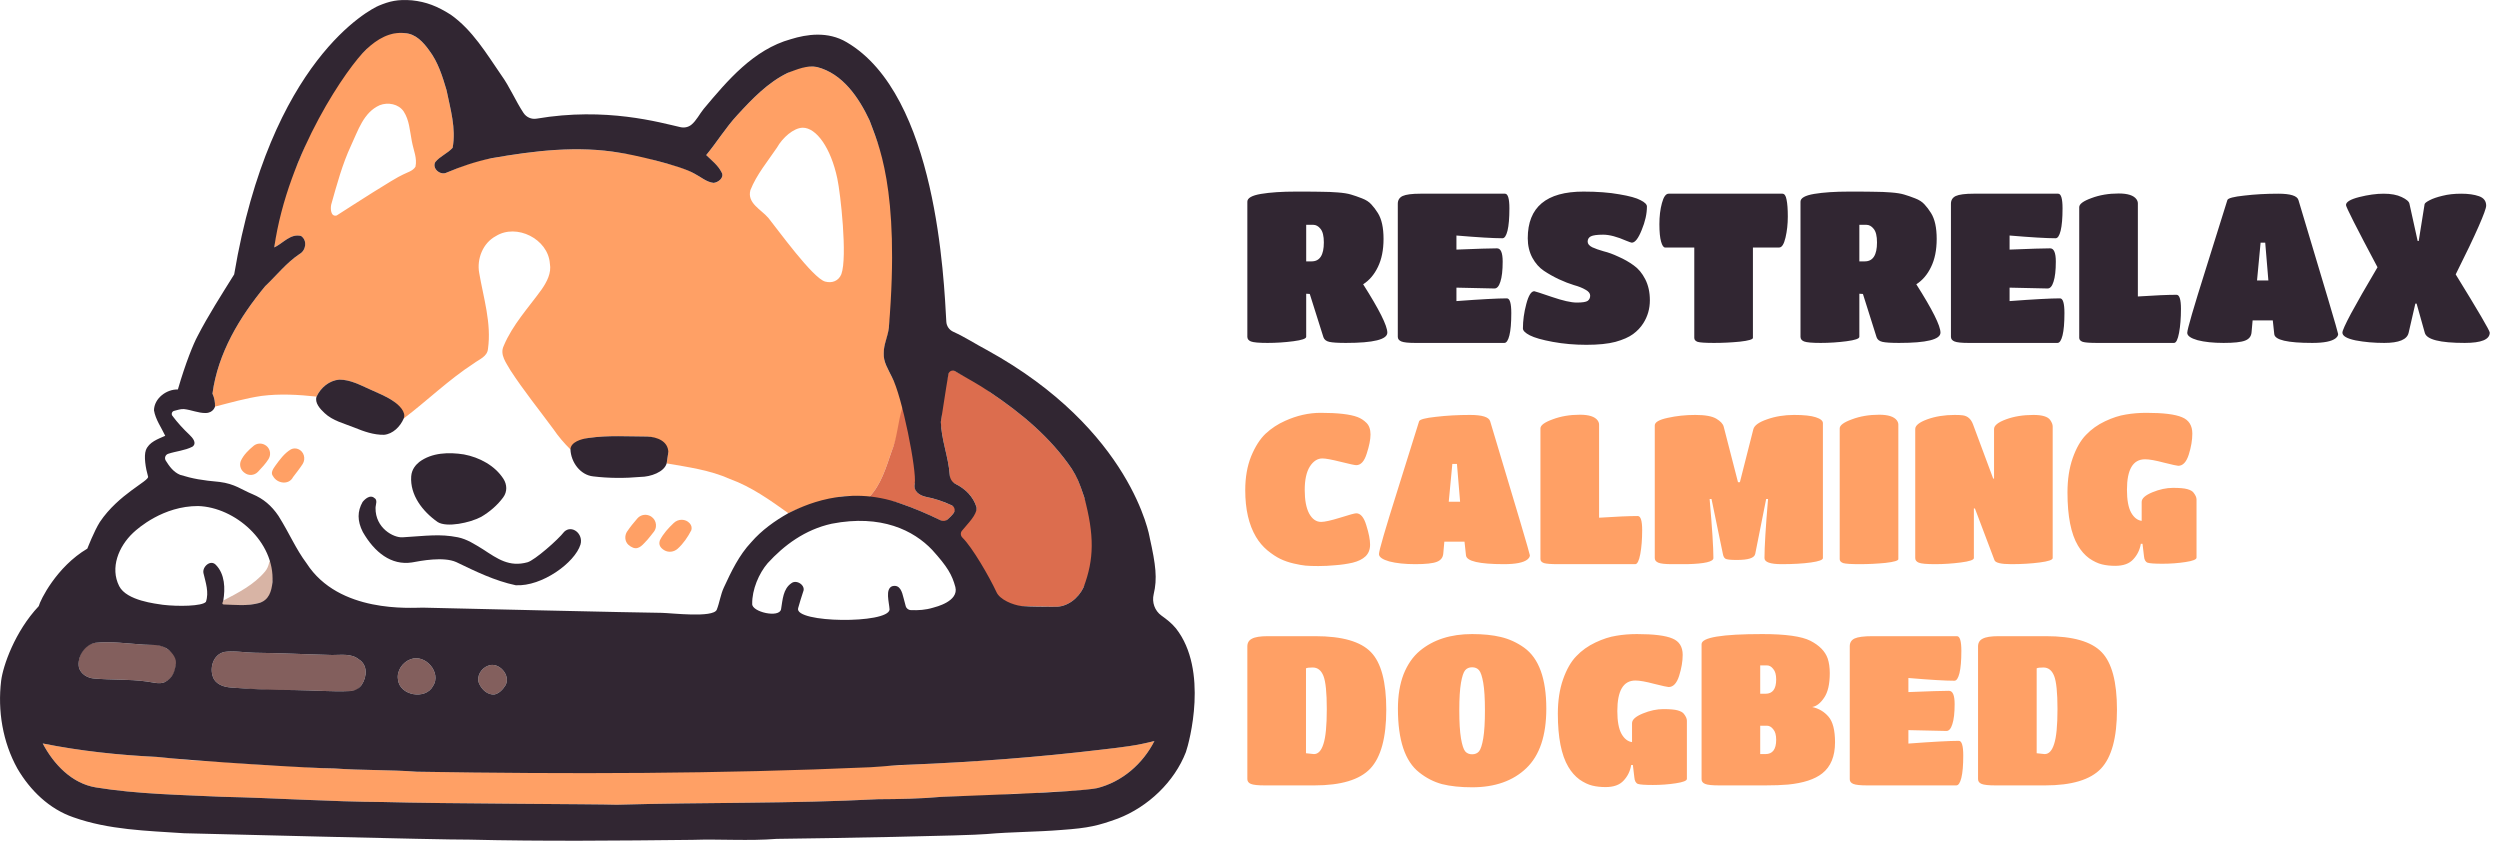 <svg xmlns="http://www.w3.org/2000/svg" width="226" height="76" viewBox="0 0 226 76" fill="none"><g clip-path="url(#clip0_2251_28)"><path d="M24.588 50.821C24.786 51.479 24.777 52.036 24.637 52.604C24.635 52.615 24.633 52.626 24.633 52.636C24.664 53.486 24.635 54.24 23.409 54.512C22.331 54.8 21.195 54.727 20.085 54.702C19.978 54.7 19.921 54.574 19.991 54.493C20.049 54.426 20.106 54.362 20.172 54.305C20.18 54.296 20.191 54.29 20.202 54.283C21.548 53.574 22.954 52.865 23.952 51.675C24.162 51.434 24.273 51.135 24.341 50.825C24.369 50.697 24.549 50.693 24.588 50.819V50.821Z" fill="#D8B4A5"></path><path d="M33.111 4.467C34.071 3.266 35.264 2.839 36.615 3.004C37.587 3.059 38.278 3.832 38.808 4.571C39.599 5.618 39.997 6.897 40.365 8.143C40.714 9.856 41.241 11.601 40.918 13.365C40.461 13.876 39.778 14.123 39.346 14.664C39.038 15.253 39.827 15.894 40.382 15.606C41.688 15.055 42.945 14.497 44.419 14.307C48.263 13.636 52.218 13.143 56.097 13.824C56.901 13.921 57.727 13.959 58.495 14.254C59.916 14.779 61.475 14.922 62.794 15.71C63.357 15.997 63.864 16.469 64.515 16.537C64.942 16.49 65.508 16.052 65.227 15.576C64.91 14.946 64.334 14.506 63.84 14.023C64.819 12.842 65.614 11.52 66.663 10.396C68.001 8.942 69.405 7.468 71.207 6.592C72.026 6.182 72.755 5.857 73.851 6.062C76.178 6.648 77.641 8.83 78.609 10.887C79.3 12.838 81.936 19.463 81.87 20.86C81.798 22.851 80.398 28.736 80.353 29.596C80.328 30.399 79.877 31.124 79.888 31.933C79.843 32.719 80.3 33.394 80.621 34.075C81.062 34.941 81.642 35.643 81.91 36.575C81.479 37.89 81.13 39.546 80.592 40.832C80.085 42.295 79.649 43.837 78.537 44.975C77.401 44.83 76.21 44.676 75.131 45.163C73.804 45.435 72.496 45.804 71.27 46.394C69.609 45.21 67.918 43.999 65.987 43.303C64.181 42.491 62.196 42.226 60.265 41.891C60.322 41.554 60.367 41.214 60.418 40.879C59.922 40.278 59.395 39.507 58.539 39.465C56.767 39.46 54.985 39.334 53.224 39.591C52.543 39.672 52.058 40.204 51.569 40.629C50.994 40.065 50.471 39.447 50.018 38.783C48.721 37.021 47.34 35.316 46.147 33.482C45.776 32.82 45.155 32.066 45.534 31.271C46.332 29.361 47.765 27.826 48.963 26.168C49.431 25.487 49.867 24.681 49.708 23.825C49.55 21.601 46.695 20.175 44.826 21.343C43.654 21.965 43.084 23.406 43.322 24.688C43.709 26.944 44.438 29.214 44.115 31.527C44.062 32.234 43.322 32.482 42.837 32.847C40.576 34.313 38.638 36.205 36.498 37.831C36.277 37.254 36.068 36.605 35.532 36.246C34.866 35.791 34.105 35.515 33.382 35.171C32.518 34.785 31.637 34.315 30.665 34.319C29.765 34.398 28.991 35.045 28.619 35.853C26.97 35.675 25.303 35.581 23.654 35.789C22.225 36 20.834 36.397 19.436 36.758C19.453 36.35 19.376 35.953 19.206 35.584C19.7 31.922 21.654 28.669 23.971 25.873C25.001 24.901 25.883 23.763 27.07 22.968C27.664 22.648 27.804 21.732 27.217 21.332C26.258 21.087 25.579 22.005 24.792 22.368C24.918 20.64 25.198 18.961 25.741 17.336C25.809 16.262 26.756 15.433 27.038 14.418C27.785 12.825 28.244 11.084 29.299 9.646C30.233 7.703 31.522 5.921 33.111 4.467ZM34.326 9.51C32.854 10.161 32.371 11.81 31.735 13.152C30.94 14.858 30.455 16.68 29.944 18.485C29.861 18.846 29.887 19.623 30.435 19.48C31.886 18.553 35.632 16.125 36.434 15.779C36.821 15.576 37.308 15.471 37.557 15.076C37.727 14.288 37.389 13.626 37.23 12.769C37.032 11.735 37.006 10.879 36.494 10.078C36.028 9.388 35.064 9.221 34.326 9.51ZM70.239 13.342C69.394 14.593 68.401 15.772 67.835 17.191C67.525 18.366 68.78 18.916 69.456 19.696C70.256 20.679 73.483 25.164 74.597 25.455C75.231 25.623 75.81 25.395 76.059 24.786C76.622 23.227 75.98 17.453 75.693 16.138C75.106 13.359 73.795 11.541 72.564 11.545C71.734 11.562 70.734 12.455 70.239 13.342Z" fill="#FFA065"></path><path d="M21.791 41.624C22.031 41.109 22.471 40.682 22.924 40.306C23.19 40.086 23.558 40.039 23.873 40.18C23.877 40.18 23.882 40.184 23.886 40.186C24.386 40.41 24.569 41.028 24.279 41.493C24.02 41.912 23.667 42.282 23.322 42.649C22.997 42.995 22.463 43.033 22.095 42.734C22.067 42.711 22.04 42.69 22.012 42.666C21.716 42.41 21.623 41.978 21.789 41.624H21.791Z" fill="#FFA065"></path><path d="M26.3 40.622C26.515 40.513 26.741 40.518 26.943 40.592C27.479 40.795 27.668 41.472 27.355 41.955C27.091 42.361 26.785 42.743 26.492 43.128C26.119 43.869 25.056 43.722 24.688 43.053C24.43 42.754 24.692 42.384 24.871 42.128C25.277 41.569 25.698 40.977 26.3 40.622Z" fill="#FFA065"></path><path d="M56.702 48.036C56.976 47.624 57.293 47.242 57.616 46.868C57.873 46.571 58.282 46.462 58.65 46.592C58.654 46.592 58.661 46.597 58.665 46.597C59.258 46.804 59.494 47.53 59.129 48.043C58.95 48.295 58.737 48.53 58.552 48.765C58.533 48.788 58.514 48.812 58.49 48.833C58.15 49.179 57.786 49.717 57.233 49.514C57.082 49.457 56.935 49.367 56.81 49.252C56.472 48.942 56.442 48.419 56.697 48.036H56.702Z" fill="#FFA065"></path><path d="M59.656 48.839C59.962 48.237 60.42 47.739 60.909 47.276C61.315 46.889 61.971 46.885 62.345 47.303C62.489 47.466 62.568 47.664 62.5 47.925C62.183 48.542 61.779 49.136 61.264 49.602C60.922 49.909 60.424 49.973 60.033 49.73C59.724 49.538 59.505 49.268 59.656 48.839Z" fill="#FFA065"></path><path d="M3.861 67.209C7.256 67.89 10.714 68.258 14.169 68.424C15.913 68.546 17.645 68.845 19.398 68.809C20.991 68.943 22.584 69.056 24.179 69.168C26.202 69.148 28.208 69.469 30.231 69.469C32.712 69.65 35.2 69.576 37.681 69.763C51.356 69.986 79.039 69.379 82.149 69.129C87.979 68.896 93.801 68.456 99.598 67.764C101.319 67.555 102.799 67.401 104.363 66.982C103.314 69.054 101.436 70.684 99.174 71.248C97.207 71.647 95.178 71.455 93.199 71.756C92.633 71.818 92.066 71.724 91.5 71.765C89.392 72.025 87.262 71.938 85.144 72.032C83.229 72.205 81.304 72.241 79.383 72.25C71.517 72.66 63.632 72.521 55.761 72.749C53.949 72.686 39.918 72.656 34.715 72.504C29.814 72.476 24.924 72.134 20.025 72.03C16.235 71.848 12.423 71.795 8.67 71.184C6.494 70.829 4.85 69.088 3.861 67.209Z" fill="#FFA065"></path><path d="M85.199 36.128C85.395 35.143 85.635 34.231 85.844 33.251C87.045 34.011 88.426 34.483 89.496 35.451C92.306 37.335 94.969 39.539 96.881 42.369C97.375 43.166 97.483 43.365 98.019 44.958C99.032 47.511 99.832 50.082 97.958 53.086C97.492 54.081 96.469 54.903 95.329 54.848C94.337 54.835 90.472 54.758 89.485 54.696C88.979 54.224 86.409 49.407 85.933 48.901C86.282 48.239 88.396 46.644 88.275 45.843C87.932 44.711 86.948 43.912 85.867 43.525C85.914 41.69 85.099 39.96 85.052 38.138C85.161 37.493 85.091 36.773 85.199 36.128Z" fill="#DC6D4E"></path><path d="M81.591 36.812C82.191 36.897 82.502 39.486 82.629 40.889C82.706 41.829 83.016 42.801 82.689 43.734C82.566 44.441 83.159 44.8 83.684 44.915C84.65 45.095 85.571 45.441 86.445 45.887C86.292 46.466 85.803 46.829 85.384 47.209C84.093 46.569 82.772 45.988 81.408 45.522C80.481 45.197 79.483 45.214 78.537 44.975C79.649 43.837 80.085 42.295 80.592 40.831C81.13 39.546 81.159 38.127 81.591 36.812Z" fill="#DC6D4E"></path><path d="M8.626 58.111C10.089 57.964 11.559 58.182 13.02 58.278C13.684 58.327 14.422 58.16 15.001 58.583C15.401 58.846 15.962 59.143 15.92 59.707C15.964 60.471 15.669 61.347 14.907 61.657C14.414 61.886 13.78 61.661 13.225 61.601C11.665 61.386 10.085 61.477 8.521 61.339C7.926 61.304 7.296 60.935 7.135 60.331C6.952 59.35 7.609 58.192 8.626 58.111Z" fill="#835F5D"></path><path d="M20.308 58.931C21.208 58.807 22.114 58.998 23.016 59.008C25.356 59.032 27.691 59.156 30.029 59.211C30.842 59.218 31.767 59.053 32.448 59.615C33.486 60.258 33.065 61.881 32.156 62.441C30.32 62.575 28.47 62.402 26.63 62.383C24.616 62.469 22.782 62.306 20.863 62.148C20.295 62.11 19.68 61.92 19.353 61.42C18.859 60.531 19.225 59.147 20.308 58.931Z" fill="#835F5D"></path><path d="M37.13 59.592C38.45 59.096 39.94 60.805 39.144 62.02C38.474 63.295 36.121 62.888 35.977 61.431C35.84 60.641 36.402 59.848 37.13 59.592Z" fill="#835F5D"></path><path d="M44.111 60.188C45.072 59.769 46.223 61.059 45.685 61.969C45.457 62.326 45.136 62.676 44.711 62.779C44.077 62.843 43.549 62.332 43.309 61.79C43.043 61.145 43.496 60.414 44.111 60.188Z" fill="#835F5D"></path><path d="M103.929 48.583C104.49 51.099 104.631 52.302 104.293 53.716C104.118 54.444 104.384 55.209 104.992 55.647C105.469 55.988 105.931 56.347 106.305 56.806C109.27 60.576 107.517 67.1 107.205 67.988C106.169 70.669 103.799 72.939 101.057 73.997C99.281 74.638 98.436 74.853 95.973 75.026C93.714 75.214 91.445 75.197 89.186 75.398C87.486 75.554 74.836 75.782 70.213 75.834C67.682 76.037 65.142 75.838 62.609 75.923C55.874 75.996 49.138 76.064 42.403 75.902C39.878 75.925 18.791 75.37 16.628 75.325C13.269 75.099 9.838 75.024 6.631 73.881C4.452 73.136 2.719 71.442 1.572 69.477C0.245 67.091 -0.227 64.24 0.104 61.538C0.27 60.2 1.338 57.095 3.504 54.794C3.629 54.271 5.108 51.242 7.896 49.595C7.896 49.595 8.509 48.004 9.028 47.188C10.719 44.668 13.499 43.476 13.386 43.087C13.161 42.314 12.993 41.248 13.184 40.701C13.461 39.96 14.28 39.691 14.937 39.396C14.582 38.638 14.061 37.933 13.92 37.096C13.935 36.013 15.048 35.178 16.081 35.208C16.781 32.785 17.503 31.042 17.854 30.395C18.834 28.494 20.027 26.644 21.17 24.805C24.435 5.398 33.507 0.818 34.243 0.513C35.196 0.116 35.943 -0.077 37.245 0.03C38.523 0.167 39.523 0.549 40.757 1.335C42.714 2.721 43.964 4.828 45.302 6.771C46.083 7.85 46.596 9.108 47.327 10.212C47.585 10.601 48.044 10.804 48.504 10.727C54.796 9.655 59.663 11.082 61.518 11.496C61.864 11.573 62.23 11.498 62.505 11.272C62.956 10.898 63.239 10.308 63.604 9.856C65.768 7.271 68.125 4.475 71.492 3.542C72.923 3.097 74.838 2.805 76.542 3.819C84.699 8.598 85.329 25.322 85.548 29.092C85.572 29.483 85.812 29.825 86.167 29.987C87.292 30.5 88.181 31.096 89.209 31.638C102.348 38.856 103.931 48.581 103.931 48.581L103.929 48.583ZM33.112 4.467C31.523 5.921 26.017 13.756 24.792 22.368C25.579 22.005 26.258 21.087 27.217 21.332C27.804 21.732 27.664 22.648 27.07 22.968C25.884 23.763 25.001 24.901 23.971 25.873C21.655 28.669 19.7 31.922 19.206 35.583C19.377 35.953 19.453 36.35 19.436 36.758C19.436 36.758 19.289 37.326 18.594 37.337C17.917 37.348 17.288 37.047 16.622 36.98C16.269 36.965 16.043 37.079 15.754 37.138C15.548 37.181 15.458 37.425 15.584 37.591C16.05 38.211 16.571 38.781 17.137 39.313C17.407 39.573 17.839 40.062 17.392 40.383C16.707 40.733 15.922 40.785 15.201 41.024C14.946 41.109 14.841 41.41 14.984 41.639C15.312 42.169 15.694 42.683 16.282 42.925C17.441 43.281 18.262 43.422 19.849 43.566C21.246 43.743 21.842 44.273 22.833 44.676C23.799 45.08 24.548 45.708 25.177 46.643C26.211 48.299 26.722 49.593 27.717 50.928C30.638 55.459 37.142 54.929 38.227 54.931C39.225 54.957 58.246 55.399 59.814 55.401C60.686 55.416 64.453 55.877 64.793 55.123C65.053 54.47 65.136 53.754 65.436 53.113C66.106 51.665 66.804 50.193 67.914 49.014C68.854 47.931 70.028 47.092 71.271 46.389C72.496 45.8 76.459 43.758 81.409 45.518C82.651 45.943 83.859 46.462 85.04 47.036C85.248 47.137 85.497 47.105 85.671 46.951C85.874 46.77 86.073 46.581 86.225 46.359C86.384 46.124 86.288 45.8 86.031 45.68C85.282 45.332 84.499 45.063 83.685 44.911C83.159 44.796 82.547 44.437 82.689 43.73C82.902 42.621 81.536 35.733 80.622 34.071C80.3 33.39 79.843 32.715 79.888 31.929C79.877 31.119 80.281 30.406 80.354 29.592C81.411 16.885 79.301 12.833 78.609 10.883C77.641 8.826 76.178 6.643 73.851 6.058C72.943 5.874 72.051 6.278 71.207 6.588C69.405 7.463 68.001 8.937 66.663 10.392C65.615 11.515 64.819 12.837 63.84 14.019C64.334 14.501 64.91 14.941 65.227 15.572C65.508 16.048 64.942 16.486 64.515 16.533C63.864 16.464 63.358 15.992 62.794 15.706C61.475 14.918 56.902 13.916 56.098 13.82C52.218 13.139 48.263 13.632 44.419 14.303C42.956 14.615 41.688 15.05 40.382 15.601C39.827 15.89 39.038 15.249 39.346 14.659C39.778 14.119 40.461 13.871 40.918 13.361C41.242 11.596 40.714 9.851 40.365 8.138C39.997 6.893 39.599 5.614 38.808 4.567C38.278 3.828 37.587 3.055 36.615 2.999C35.264 2.835 34.092 3.533 33.112 4.462V4.467ZM85.052 38.138C85.095 39.764 85.746 41.314 85.854 42.933C85.878 43.275 86.065 43.587 86.371 43.741C87.243 44.174 87.988 44.892 88.275 45.845C88.375 46.507 87.469 47.342 86.956 47.985C86.807 48.171 86.833 48.435 87.001 48.6C87.899 49.478 89.432 52.139 90.068 53.5C90.364 54.211 91.581 54.698 92.355 54.788C93.342 54.85 94.338 54.837 95.329 54.85C96.469 54.905 97.492 54.083 97.958 53.088C98.919 50.548 98.932 48.382 98.02 44.96C97.518 43.478 97.375 43.168 96.882 42.371C94.969 39.541 92.306 37.337 89.496 35.453C88.42 34.714 87.375 34.178 86.337 33.556C86.095 33.411 85.784 33.554 85.735 33.832C85.503 35.154 85.146 37.593 85.052 38.14V38.138ZM12.031 48.169C10.723 49.403 9.936 51.328 10.774 52.985C11.451 54.314 14.122 54.574 14.718 54.673C16.092 54.837 18.281 54.807 18.615 54.406C18.909 53.549 18.59 52.656 18.394 51.817C18.262 51.244 19.034 50.546 19.517 51.067C20.336 51.904 20.368 53.203 20.185 54.294C20.155 54.386 20.138 54.438 20.115 54.483C20.076 54.555 20.127 54.643 20.21 54.645C21.317 54.675 22.314 54.807 23.41 54.514C24.311 54.271 24.548 53.457 24.633 52.622C24.839 48.957 21.231 45.851 17.911 45.746C14.752 45.74 12.472 47.752 12.031 48.169ZM75.197 47.342C72.764 47.874 70.873 49.298 69.399 50.909C68.601 51.834 67.978 53.308 67.999 54.589C67.948 55.32 70.467 55.903 70.609 55.068C70.752 54.233 70.779 53.231 71.551 52.716C72.019 52.361 72.874 52.928 72.602 53.502C72.449 53.993 72.279 54.485 72.149 54.984C71.798 56.328 80.29 56.413 80.417 55.104C80.375 54.418 80.011 53.271 80.641 52.998C81.362 52.795 81.551 53.515 81.689 54.085C81.751 54.337 81.796 54.478 81.874 54.784C81.93 54.999 82.123 55.151 82.345 55.157C83.044 55.175 83.636 55.149 84.353 54.935C84.585 54.867 86.692 54.371 86.365 53.068C86.063 51.953 85.657 51.244 84.27 49.711C82.604 47.955 79.673 46.475 75.197 47.342ZM8.626 58.111C7.686 58.27 6.952 59.35 7.135 60.331C7.296 60.935 7.926 61.305 8.522 61.339C10.085 61.478 11.666 61.386 13.225 61.602C13.78 61.661 14.399 61.892 14.907 61.657C15.605 61.296 15.807 60.715 15.905 59.948C15.947 59.385 15.405 58.81 15.001 58.584C14.295 58.208 13.684 58.327 13.021 58.278C11.559 58.182 10.089 57.964 8.626 58.111ZM20.308 58.932C19.226 59.147 18.86 60.532 19.353 61.42C19.681 61.92 20.295 62.11 20.863 62.148C22.782 62.306 24.499 62.379 26.63 62.383C28.306 62.401 29.991 62.546 31.665 62.471C32.084 62.452 32.475 62.245 32.707 61.892C33.184 61.168 33.241 60.106 32.448 59.615C31.767 59.053 30.842 59.218 30.029 59.212C27.692 59.156 25.356 59.032 23.016 59.009C22.114 58.998 21.208 58.808 20.308 58.932ZM37.13 59.592C36.402 59.848 35.841 60.641 35.977 61.431C36.121 62.888 38.474 63.295 39.144 62.02C39.94 60.805 38.451 59.096 37.13 59.592ZM44.111 60.188C43.496 60.414 43.043 61.145 43.309 61.79C43.55 62.332 44.077 62.843 44.711 62.779C45.136 62.676 45.458 62.326 45.685 61.969C46.223 61.059 45.073 59.769 44.111 60.188ZM3.861 67.209C4.85 69.088 6.494 70.829 8.671 71.184C12.423 71.794 16.235 71.848 20.025 72.029C24.924 72.134 29.814 72.476 34.715 72.504C39.919 72.655 53.949 72.685 55.761 72.749C63.632 72.521 71.517 72.66 79.384 72.249C81.304 72.241 83.23 72.205 85.144 72.032C87.263 71.938 97.207 71.647 99.175 71.248C101.436 70.684 103.314 69.054 104.363 66.982C102.799 67.401 101.402 67.555 99.598 67.764C93.802 68.456 87.979 68.896 82.149 69.129C80.766 69.169 80.392 69.255 78.709 69.357C65.04 69.964 51.356 69.985 37.681 69.763C35.2 69.575 32.712 69.65 30.231 69.468C28.496 69.483 17.381 68.783 14.169 68.424C10.715 68.257 7.256 67.89 3.861 67.209Z" fill="#312632"></path><path d="M28.619 35.852C28.991 35.045 29.765 34.397 30.665 34.318C31.637 34.314 32.518 34.784 33.381 35.171C34.105 35.514 34.866 35.79 35.532 36.245C36.068 36.604 36.734 37.242 36.498 37.83C36.179 38.571 35.513 39.233 34.719 39.306C33.788 39.323 32.896 39.005 32.046 38.657C31.12 38.281 30.089 38.048 29.342 37.343C28.921 36.954 28.431 36.405 28.619 35.852Z" fill="#312632"></path><path d="M53.224 39.59C54.985 39.334 56.767 39.46 58.539 39.464C59.394 39.507 60.394 39.874 60.418 40.878C60.367 41.214 60.322 41.553 60.264 41.891C60.041 42.675 58.82 43.106 57.901 43.113C56.48 43.241 55.044 43.236 53.63 43.066C52.445 42.944 51.613 41.769 51.569 40.629C51.592 39.958 52.543 39.672 53.224 39.59Z" fill="#312632"></path><path d="M37.897 41.765C39.044 40.906 40.575 40.866 41.937 41.079C43.328 41.34 44.74 42.083 45.513 43.292C45.84 43.803 45.868 44.446 45.493 44.956C44.964 45.678 44.262 46.276 43.494 46.727C42.492 47.257 40.397 47.714 39.563 47.192C38.172 46.212 37.061 44.74 37.172 43.068C37.217 42.41 37.61 42.002 37.897 41.767V41.765Z" fill="#312632"></path><path d="M32.775 45.383C33.001 45.095 33.471 44.7 33.824 45.007C34.175 45.187 33.947 45.624 33.949 45.923C33.924 47.73 35.568 48.63 36.396 48.572C38.565 48.442 39.742 48.245 41.388 48.57C42.224 48.739 42.937 49.215 43.654 49.653C44.996 50.531 46.036 51.285 47.691 50.828C48.342 50.638 50.458 48.786 51.005 48.07C51.696 47.412 52.758 48.254 52.475 49.228C51.966 50.866 48.99 53.038 46.621 52.906C44.73 52.509 42.981 51.648 41.254 50.817C40.099 50.294 38.031 50.7 37.236 50.845C35.37 51.131 33.856 49.933 32.801 48.096C32.282 47.083 32.307 46.212 32.775 45.383Z" fill="#312632"></path></g><path d="M118.08 30.449C118.08 30.614 117.694 30.747 116.921 30.848C116.148 30.949 115.369 31 114.584 31C113.811 31 113.311 30.956 113.083 30.867C112.868 30.778 112.76 30.639 112.76 30.449V18.232C112.76 17.903 113.172 17.668 113.995 17.529C114.831 17.39 115.882 17.32 117.149 17.32C118.416 17.32 119.233 17.326 119.6 17.339C119.98 17.339 120.423 17.358 120.93 17.396C121.437 17.434 121.836 17.497 122.127 17.586C122.431 17.675 122.76 17.789 123.115 17.928C123.482 18.067 123.767 18.251 123.97 18.479C124.173 18.694 124.369 18.954 124.559 19.258C124.901 19.803 125.072 20.582 125.072 21.595C125.072 22.596 124.901 23.444 124.559 24.141C124.23 24.825 123.786 25.344 123.229 25.699C124.686 27.992 125.414 29.448 125.414 30.069C125.414 30.69 124.166 31 121.671 31C120.949 31 120.449 30.968 120.17 30.905C119.891 30.842 119.714 30.702 119.638 30.487L118.403 26.573L118.08 26.554V30.449ZM118.08 23.628H118.574C119.309 23.628 119.676 23.058 119.676 21.918C119.676 21.335 119.575 20.924 119.372 20.683C119.182 20.442 118.96 20.322 118.707 20.322H118.08V23.628ZM135.994 31H127.938C127.317 31 126.899 30.956 126.684 30.867C126.468 30.778 126.361 30.639 126.361 30.449V18.422C126.361 18.093 126.506 17.858 126.798 17.719C127.102 17.58 127.64 17.51 128.413 17.51H136.051C136.317 17.51 136.45 17.953 136.45 18.84C136.45 19.714 136.393 20.385 136.279 20.854C136.165 21.31 136.013 21.538 135.823 21.538C134.999 21.538 133.612 21.456 131.662 21.291V22.564C133.536 22.488 134.759 22.45 135.329 22.45C135.671 22.45 135.842 22.849 135.842 23.647C135.842 24.445 135.772 25.053 135.633 25.471C135.506 25.876 135.329 26.079 135.101 26.079L131.662 26.003V27.219C133.866 27.054 135.386 26.972 136.222 26.972C136.488 26.972 136.621 27.415 136.621 28.302C136.621 29.189 136.564 29.86 136.45 30.316C136.336 30.772 136.184 31 135.994 31ZM147.628 30.202C147.248 30.481 146.716 30.715 146.032 30.905C145.361 31.082 144.487 31.171 143.41 31.171C142.346 31.171 141.333 31.082 140.37 30.905C139.408 30.728 138.717 30.531 138.299 30.316C137.881 30.101 137.672 29.892 137.672 29.689C137.672 28.98 137.774 28.245 137.976 27.485C138.179 26.712 138.42 26.326 138.698 26.326C138.749 26.326 139.275 26.497 140.275 26.839C141.276 27.181 142.03 27.352 142.536 27.352C143.043 27.352 143.372 27.301 143.524 27.2C143.676 27.086 143.752 26.928 143.752 26.725C143.752 26.522 143.613 26.345 143.334 26.193C143.056 26.028 142.707 25.889 142.289 25.775C141.871 25.648 141.415 25.471 140.921 25.243C140.44 25.015 139.99 24.762 139.572 24.483C139.154 24.204 138.806 23.812 138.527 23.305C138.249 22.786 138.109 22.197 138.109 21.538C138.109 18.726 139.788 17.32 143.144 17.32C144.398 17.32 145.481 17.402 146.393 17.567C147.305 17.719 147.945 17.896 148.312 18.099C148.692 18.289 148.882 18.479 148.882 18.669C148.882 19.328 148.724 20.037 148.407 20.797C148.103 21.557 147.806 21.937 147.514 21.937C147.464 21.937 147.299 21.88 147.02 21.766C146.184 21.399 145.488 21.215 144.93 21.215C144.386 21.215 144.012 21.266 143.809 21.367C143.619 21.468 143.524 21.627 143.524 21.842C143.524 22.045 143.664 22.216 143.942 22.355C144.221 22.482 144.563 22.602 144.968 22.716C145.386 22.817 145.836 22.982 146.317 23.21C146.811 23.425 147.267 23.685 147.685 23.989C148.103 24.28 148.452 24.698 148.73 25.243C149.009 25.788 149.148 26.421 149.148 27.143C149.148 27.903 148.952 28.593 148.559 29.214C148.319 29.594 148.008 29.923 147.628 30.202ZM158.464 30.544C158.464 30.683 158.071 30.797 157.286 30.886C156.513 30.962 155.734 31 154.949 31C154.176 31 153.682 30.968 153.467 30.905C153.264 30.829 153.163 30.709 153.163 30.544V22.374H150.522C150.383 22.374 150.262 22.197 150.161 21.842C150.06 21.487 150.009 20.962 150.009 20.265C150.009 19.556 150.085 18.922 150.237 18.365C150.389 17.795 150.592 17.51 150.845 17.51H161.124C161.314 17.51 161.441 17.687 161.504 18.042C161.58 18.397 161.618 18.91 161.618 19.581C161.618 20.252 161.548 20.886 161.409 21.481C161.27 22.076 161.08 22.374 160.839 22.374H158.464V30.544ZM168.085 30.449C168.085 30.614 167.699 30.747 166.926 30.848C166.153 30.949 165.374 31 164.589 31C163.816 31 163.316 30.956 163.088 30.867C162.873 30.778 162.765 30.639 162.765 30.449V18.232C162.765 17.903 163.177 17.668 164 17.529C164.836 17.39 165.887 17.32 167.154 17.32C168.421 17.32 169.238 17.326 169.605 17.339C169.985 17.339 170.428 17.358 170.935 17.396C171.442 17.434 171.841 17.497 172.132 17.586C172.436 17.675 172.765 17.789 173.12 17.928C173.487 18.067 173.772 18.251 173.975 18.479C174.178 18.694 174.374 18.954 174.564 19.258C174.906 19.803 175.077 20.582 175.077 21.595C175.077 22.596 174.906 23.444 174.564 24.141C174.235 24.825 173.791 25.344 173.234 25.699C174.691 27.992 175.419 29.448 175.419 30.069C175.419 30.69 174.171 31 171.676 31C170.954 31 170.454 30.968 170.175 30.905C169.896 30.842 169.719 30.702 169.643 30.487L168.408 26.573L168.085 26.554V30.449ZM168.085 23.628H168.579C169.314 23.628 169.681 23.058 169.681 21.918C169.681 21.335 169.58 20.924 169.377 20.683C169.187 20.442 168.965 20.322 168.712 20.322H168.085V23.628ZM185.998 31H177.942C177.322 31 176.904 30.956 176.688 30.867C176.473 30.778 176.365 30.639 176.365 30.449V18.422C176.365 18.093 176.511 17.858 176.802 17.719C177.106 17.58 177.645 17.51 178.417 17.51H186.055C186.321 17.51 186.454 17.953 186.454 18.84C186.454 19.714 186.397 20.385 186.283 20.854C186.169 21.31 186.017 21.538 185.827 21.538C185.004 21.538 183.617 21.456 181.666 21.291V22.564C183.541 22.488 184.763 22.45 185.333 22.45C185.675 22.45 185.846 22.849 185.846 23.647C185.846 24.445 185.777 25.053 185.637 25.471C185.511 25.876 185.333 26.079 185.105 26.079L181.666 26.003V27.219C183.87 27.054 185.39 26.972 186.226 26.972C186.492 26.972 186.625 27.415 186.625 28.302C186.625 29.189 186.568 29.86 186.454 30.316C186.34 30.772 186.188 31 185.998 31ZM189.558 31C188.925 31 188.5 30.968 188.285 30.905C188.07 30.829 187.962 30.709 187.962 30.544V18.726C187.962 18.447 188.329 18.175 189.064 17.909C189.799 17.63 190.622 17.491 191.534 17.491C192.345 17.491 192.877 17.662 193.13 18.004C193.219 18.131 193.263 18.257 193.263 18.384V26.801C194.808 26.7 195.974 26.649 196.759 26.649C197.025 26.649 197.158 27.073 197.158 27.922C197.158 28.758 197.101 29.48 196.987 30.088C196.873 30.696 196.721 31 196.531 31H189.558ZM203.541 30.031C203.516 30.398 203.319 30.652 202.952 30.791C202.597 30.93 201.951 31 201.014 31C200.077 31 199.291 30.918 198.658 30.753C198.037 30.576 197.727 30.354 197.727 30.088C197.727 29.784 198.291 27.846 199.418 24.274C200.545 20.689 201.191 18.625 201.356 18.08C201.419 17.915 201.926 17.782 202.876 17.681C203.839 17.567 204.865 17.51 205.954 17.51C207.056 17.51 207.664 17.7 207.778 18.08C210.172 26.035 211.369 30.075 211.369 30.202C211.369 30.329 211.293 30.455 211.141 30.582C210.786 30.861 210.083 31 209.032 31C206.79 31 205.644 30.734 205.593 30.202L205.46 28.967H203.636L203.541 30.031ZM205.061 25.357L204.776 21.937H204.358L204.035 25.357H205.061ZM215.535 31C214.611 31 213.749 30.924 212.951 30.772C212.153 30.607 211.754 30.373 211.754 30.069C211.754 29.892 212.014 29.315 212.533 28.34C213.065 27.352 213.863 25.959 214.927 24.16C213.027 20.588 212.077 18.713 212.077 18.536C212.077 18.257 212.476 18.017 213.274 17.814C214.085 17.611 214.82 17.51 215.478 17.51C216.15 17.51 216.694 17.611 217.112 17.814C217.543 18.017 217.777 18.219 217.815 18.422L218.556 21.785H218.651L219.183 18.46C219.196 18.371 219.348 18.251 219.639 18.099C219.931 17.947 220.317 17.814 220.798 17.7C221.292 17.573 221.856 17.51 222.489 17.51C223.135 17.51 223.674 17.586 224.104 17.738C224.535 17.89 224.75 18.175 224.75 18.593C224.75 18.808 224.522 19.435 224.066 20.474C223.61 21.513 222.92 22.957 221.995 24.806C224.047 28.137 225.073 29.892 225.073 30.069C225.073 30.69 224.32 31 222.812 31C220.57 31 219.367 30.696 219.202 30.088L218.461 27.447H218.347L217.739 30.088C217.6 30.696 216.865 31 215.535 31Z" fill="#312632"></path><path d="M122.279 50.867C121.772 50.981 121.253 51.057 120.721 51.095C120.202 51.146 119.689 51.171 119.182 51.171C118.688 51.171 118.302 51.158 118.023 51.133C117.757 51.108 117.402 51.044 116.959 50.943C116.516 50.842 116.11 50.702 115.743 50.525C115.376 50.348 114.983 50.088 114.565 49.746C114.16 49.404 113.818 48.999 113.539 48.53C112.893 47.441 112.57 46.035 112.57 44.312C112.57 43.159 112.747 42.14 113.102 41.253C113.469 40.366 113.906 39.682 114.413 39.201C114.932 38.72 115.521 38.333 116.18 38.042C117.244 37.561 118.314 37.32 119.391 37.32C120.936 37.32 122.045 37.447 122.716 37.7C123.02 37.814 123.292 37.991 123.533 38.232C123.774 38.473 123.894 38.821 123.894 39.277C123.894 39.733 123.78 40.309 123.552 41.006C123.337 41.703 123.02 42.051 122.602 42.051C122.475 42.051 122.007 41.95 121.196 41.747C120.385 41.544 119.834 41.443 119.543 41.443C119.1 41.443 118.72 41.69 118.403 42.184C118.099 42.678 117.947 43.381 117.947 44.293C117.947 45.205 118.08 45.914 118.346 46.421C118.625 46.928 118.986 47.181 119.429 47.181C119.746 47.181 120.316 47.054 121.139 46.801C121.975 46.535 122.463 46.402 122.602 46.402C122.995 46.402 123.299 46.763 123.514 47.485C123.742 48.207 123.856 48.79 123.856 49.233C123.856 49.676 123.717 50.031 123.438 50.297C123.172 50.55 122.786 50.74 122.279 50.867ZM130.473 50.031C130.447 50.398 130.251 50.652 129.884 50.791C129.529 50.93 128.883 51 127.946 51C127.008 51 126.223 50.918 125.59 50.753C124.969 50.576 124.659 50.354 124.659 50.088C124.659 49.784 125.222 47.846 126.35 44.274C127.477 40.689 128.123 38.625 128.288 38.08C128.351 37.915 128.858 37.782 129.808 37.681C130.77 37.567 131.796 37.51 132.886 37.51C133.988 37.51 134.596 37.7 134.71 38.08C137.104 46.035 138.301 50.075 138.301 50.202C138.301 50.329 138.225 50.455 138.073 50.582C137.718 50.861 137.015 51 135.964 51C133.722 51 132.575 50.734 132.525 50.202L132.392 48.967H130.568L130.473 50.031ZM131.993 45.357L131.708 41.937H131.29L130.967 45.357H131.993ZM140.852 51C140.219 51 139.794 50.968 139.579 50.905C139.364 50.829 139.256 50.709 139.256 50.544V38.726C139.256 38.447 139.623 38.175 140.358 37.909C141.093 37.63 141.916 37.491 142.828 37.491C143.639 37.491 144.171 37.662 144.424 38.004C144.513 38.131 144.557 38.257 144.557 38.384V46.801C146.102 46.7 147.268 46.649 148.053 46.649C148.319 46.649 148.452 47.073 148.452 47.922C148.452 48.758 148.395 49.48 148.281 50.088C148.167 50.696 148.015 51 147.825 51H140.852ZM152.517 51C152.2 51 151.738 51 151.13 51C150.535 51 150.129 50.956 149.914 50.867C149.699 50.778 149.591 50.639 149.591 50.449V38.46C149.591 38.169 149.977 37.941 150.75 37.776C151.535 37.599 152.371 37.51 153.258 37.51C154.145 37.51 154.778 37.624 155.158 37.852C155.538 38.08 155.76 38.321 155.823 38.574L157.115 43.59H157.286L158.502 38.802C158.591 38.46 159.002 38.162 159.737 37.909C160.484 37.643 161.301 37.51 162.188 37.51C163.075 37.51 163.727 37.58 164.145 37.719C164.576 37.858 164.791 38.036 164.791 38.251V50.449C164.791 50.614 164.43 50.747 163.708 50.848C162.986 50.949 162.106 51 161.067 51C160.028 51 159.509 50.816 159.509 50.449C159.509 49.448 159.617 47.669 159.832 45.11H159.661L158.673 50.069C158.635 50.259 158.477 50.398 158.198 50.487C157.932 50.576 157.527 50.62 156.982 50.62C156.437 50.62 156.102 50.582 155.975 50.506C155.861 50.43 155.785 50.284 155.747 50.069L154.721 45.11H154.55C154.778 47.719 154.892 49.499 154.892 50.449C154.892 50.778 154.1 50.962 152.517 51ZM171.61 50.544C171.61 50.683 171.223 50.797 170.451 50.886C169.678 50.962 168.899 51 168.114 51C167.341 51 166.847 50.968 166.632 50.905C166.416 50.829 166.309 50.709 166.309 50.544V38.726C166.309 38.447 166.676 38.175 167.411 37.909C168.145 37.63 168.969 37.491 169.881 37.491C170.691 37.491 171.223 37.662 171.477 38.004C171.565 38.131 171.61 38.257 171.61 38.384V50.544ZM178.438 50.449C178.438 50.614 178.045 50.747 177.26 50.848C176.487 50.949 175.715 51 174.942 51C174.169 51 173.675 50.956 173.46 50.867C173.245 50.778 173.137 50.639 173.137 50.449V38.783C173.137 38.466 173.498 38.175 174.22 37.909C174.955 37.643 175.784 37.51 176.709 37.51C177.038 37.51 177.285 37.523 177.45 37.548C177.881 37.611 178.185 37.884 178.362 38.365L180.186 43.267H180.262V38.783C180.262 38.466 180.623 38.175 181.345 37.909C182.067 37.643 182.89 37.51 183.815 37.51C184.613 37.51 185.12 37.662 185.335 37.966C185.487 38.181 185.563 38.378 185.563 38.555V50.449C185.563 50.614 185.17 50.747 184.385 50.848C183.612 50.949 182.757 51 181.82 51C180.895 51 180.389 50.88 180.3 50.639L178.533 45.965H178.438V50.449ZM191.213 51.152C190.782 51.152 190.383 51.108 190.016 51.019C189.649 50.93 189.262 50.747 188.857 50.468C188.464 50.177 188.129 49.797 187.85 49.328C187.217 48.264 186.9 46.662 186.9 44.521C186.9 43.343 187.058 42.304 187.375 41.405C187.692 40.506 188.091 39.809 188.572 39.315C189.053 38.808 189.63 38.397 190.301 38.08C190.972 37.763 191.599 37.561 192.182 37.472C192.765 37.371 193.385 37.32 194.044 37.32C195.564 37.32 196.634 37.453 197.255 37.719C197.876 37.972 198.186 38.466 198.186 39.201C198.186 39.784 198.078 40.417 197.863 41.101C197.648 41.772 197.331 42.108 196.913 42.108C196.812 42.108 196.381 42.013 195.621 41.823C194.861 41.62 194.291 41.519 193.911 41.519C192.822 41.519 192.277 42.437 192.277 44.274C192.277 45.199 192.404 45.889 192.657 46.345C192.91 46.788 193.227 47.035 193.607 47.086V45.376C193.607 45.059 193.93 44.768 194.576 44.502C195.222 44.236 195.843 44.103 196.438 44.103C197.033 44.103 197.464 44.141 197.73 44.217C198.009 44.293 198.199 44.401 198.3 44.54C198.477 44.768 198.566 44.971 198.566 45.148V50.411C198.566 50.576 198.23 50.709 197.559 50.81C196.9 50.911 196.21 50.962 195.488 50.962C194.779 50.962 194.329 50.93 194.139 50.867C193.949 50.791 193.841 50.595 193.816 50.278L193.683 49.157H193.531C193.442 49.702 193.214 50.17 192.847 50.563C192.492 50.956 191.948 51.152 191.213 51.152ZM118.821 71H114.337C113.716 71 113.298 70.956 113.083 70.867C112.868 70.778 112.76 70.633 112.76 70.43V58.441C112.76 58.112 112.899 57.877 113.178 57.738C113.457 57.586 113.938 57.51 114.622 57.51H118.897C121.329 57.51 123.007 57.991 123.932 58.954C124.857 59.904 125.319 61.639 125.319 64.16C125.319 66.681 124.838 68.454 123.875 69.48C122.912 70.493 121.228 71 118.821 71ZM118.669 60.341C118.365 60.341 118.162 60.366 118.061 60.417V68.093L118.783 68.169C119.163 68.169 119.448 67.865 119.638 67.257C119.841 66.649 119.942 65.598 119.942 64.103C119.942 62.608 119.841 61.608 119.638 61.101C119.435 60.594 119.112 60.341 118.669 60.341ZM133.079 71.171C132.028 71.171 131.122 71.076 130.362 70.886C129.615 70.683 128.925 70.329 128.291 69.822C127.012 68.821 126.372 66.902 126.372 64.065C126.372 62.874 126.543 61.836 126.885 60.949C127.24 60.062 127.728 59.359 128.348 58.84C129.564 57.827 131.141 57.32 133.079 57.32C134.08 57.32 134.948 57.409 135.682 57.586C136.43 57.763 137.133 58.086 137.791 58.555C139.121 59.518 139.786 61.354 139.786 64.065C139.786 66.497 139.185 68.289 137.981 69.442C136.778 70.595 135.144 71.171 133.079 71.171ZM132.452 67.922C132.604 68.099 132.813 68.188 133.079 68.188C133.345 68.188 133.554 68.099 133.706 67.922C133.858 67.732 133.985 67.339 134.086 66.744C134.188 66.136 134.238 65.294 134.238 64.217C134.238 63.14 134.188 62.311 134.086 61.728C133.985 61.145 133.858 60.765 133.706 60.588C133.554 60.411 133.345 60.322 133.079 60.322C132.813 60.322 132.604 60.411 132.452 60.588C132.3 60.765 132.174 61.145 132.072 61.728C131.971 62.311 131.92 63.14 131.92 64.217C131.92 65.294 131.971 66.136 132.072 66.744C132.174 67.339 132.3 67.732 132.452 67.922ZM145.142 71.152C144.711 71.152 144.312 71.108 143.945 71.019C143.577 70.93 143.191 70.747 142.786 70.468C142.393 70.177 142.057 69.797 141.779 69.328C141.145 68.264 140.829 66.662 140.829 64.521C140.829 63.343 140.987 62.304 141.304 61.405C141.62 60.506 142.019 59.809 142.501 59.315C142.982 58.808 143.558 58.397 144.23 58.08C144.901 57.763 145.528 57.561 146.111 57.472C146.693 57.371 147.314 57.32 147.973 57.32C149.493 57.32 150.563 57.453 151.184 57.719C151.804 57.972 152.115 58.466 152.115 59.201C152.115 59.784 152.007 60.417 151.792 61.101C151.576 61.772 151.26 62.108 150.842 62.108C150.74 62.108 150.31 62.013 149.55 61.823C148.79 61.62 148.22 61.519 147.84 61.519C146.75 61.519 146.206 62.437 146.206 64.274C146.206 65.199 146.332 65.889 146.586 66.345C146.839 66.788 147.156 67.035 147.536 67.086V65.376C147.536 65.059 147.859 64.768 148.505 64.502C149.151 64.236 149.771 64.103 150.367 64.103C150.962 64.103 151.393 64.141 151.659 64.217C151.937 64.293 152.127 64.401 152.229 64.54C152.406 64.768 152.495 64.971 152.495 65.148V70.411C152.495 70.576 152.159 70.709 151.488 70.81C150.829 70.911 150.139 70.962 149.417 70.962C148.707 70.962 148.258 70.93 148.068 70.867C147.878 70.791 147.77 70.595 147.745 70.278L147.612 69.157H147.46C147.371 69.702 147.143 70.17 146.776 70.563C146.421 70.956 145.876 71.152 145.142 71.152ZM159.579 71H155.418C154.784 71 154.36 70.956 154.145 70.867C153.929 70.778 153.822 70.639 153.822 70.449V58.232C153.822 57.624 155.652 57.32 159.313 57.32C161.415 57.32 162.866 57.523 163.664 57.928C164.474 58.346 164.994 58.878 165.222 59.524C165.348 59.904 165.412 60.347 165.412 60.854C165.412 61.842 165.241 62.583 164.899 63.077C164.569 63.571 164.208 63.85 163.816 63.913C164.411 64.04 164.905 64.331 165.298 64.787C165.69 65.243 165.887 66.016 165.887 67.105C165.887 68.372 165.5 69.309 164.728 69.917C164.056 70.449 163.03 70.785 161.65 70.924C161.067 70.975 160.377 71 159.579 71ZM159.598 62.716C160.244 62.716 160.567 62.285 160.567 61.424C160.567 60.993 160.478 60.677 160.301 60.474C160.136 60.259 159.946 60.151 159.731 60.151H159.123V62.716H159.598ZM159.123 68.169H159.598C160.244 68.169 160.567 67.738 160.567 66.877C160.567 66.446 160.478 66.13 160.301 65.927C160.136 65.712 159.946 65.604 159.731 65.604H159.123V68.169ZM176.851 71H168.795C168.174 71 167.756 70.956 167.541 70.867C167.326 70.778 167.218 70.639 167.218 70.449V58.422C167.218 58.093 167.364 57.858 167.655 57.719C167.959 57.58 168.497 57.51 169.27 57.51H176.908C177.174 57.51 177.307 57.953 177.307 58.84C177.307 59.714 177.25 60.385 177.136 60.854C177.022 61.31 176.87 61.538 176.68 61.538C175.857 61.538 174.47 61.456 172.519 61.291V62.564C174.394 62.488 175.616 62.45 176.186 62.45C176.528 62.45 176.699 62.849 176.699 63.647C176.699 64.445 176.629 65.053 176.49 65.471C176.363 65.876 176.186 66.079 175.958 66.079L172.519 66.003V67.219C174.723 67.054 176.243 66.972 177.079 66.972C177.345 66.972 177.478 67.415 177.478 68.302C177.478 69.189 177.421 69.86 177.307 70.316C177.193 70.772 177.041 71 176.851 71ZM184.876 71H180.392C179.771 71 179.353 70.956 179.138 70.867C178.922 70.778 178.815 70.633 178.815 70.43V58.441C178.815 58.112 178.954 57.877 179.233 57.738C179.511 57.586 179.993 57.51 180.677 57.51H184.952C187.384 57.51 189.062 57.991 189.987 58.954C190.911 59.904 191.374 61.639 191.374 64.16C191.374 66.681 190.892 68.454 189.93 69.48C188.967 70.493 187.282 71 184.876 71ZM184.724 60.341C184.42 60.341 184.217 60.366 184.116 60.417V68.093L184.838 68.169C185.218 68.169 185.503 67.865 185.693 67.257C185.895 66.649 185.997 65.598 185.997 64.103C185.997 62.608 185.895 61.608 185.693 61.101C185.49 60.594 185.167 60.341 184.724 60.341Z" fill="#FFA065"></path><defs><clipPath id="clip0_2251_28"><rect width="108" height="76" fill="white"></rect></clipPath></defs></svg>